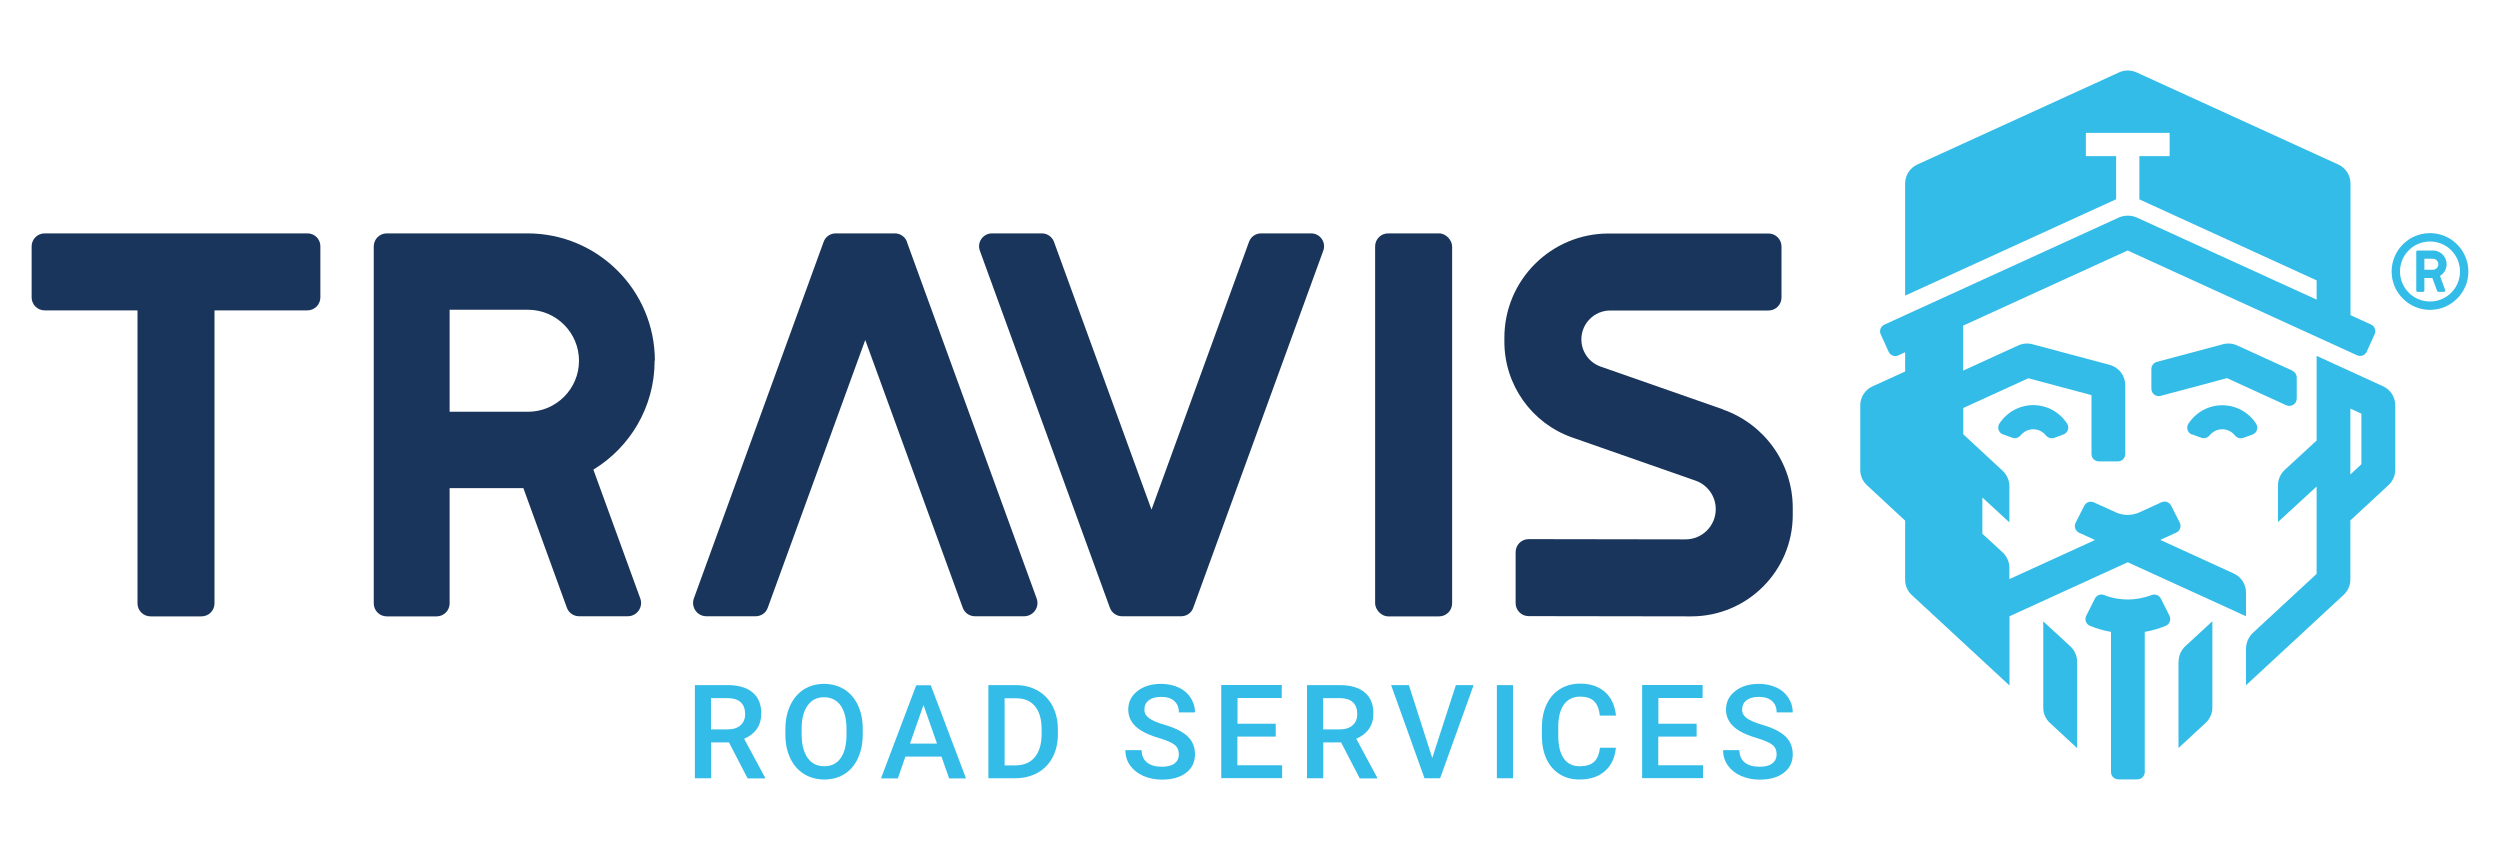 <?xml version="1.0" encoding="UTF-8"?><svg id="Layer_1" xmlns="http://www.w3.org/2000/svg" width="200" height="68" viewBox="0 0 200 68"><defs><style>.cls-1{fill:#1a355b;}.cls-2{fill:#33bce7;}</style></defs><path class="cls-2" d="m194.4,18.65c-1.7,0-3.07,1.38-3.07,3.07s1.38,3.07,3.07,3.07,3.07-1.38,3.07-3.07-1.38-3.07-3.07-3.07Zm0,5.47c-1.32,0-2.4-1.07-2.4-2.4s1.07-2.4,2.4-2.4,2.4,1.07,2.4,2.4-1.07,2.4-2.4,2.4Z"/><path class="cls-2" d="m195.73,21.14c0-.61-.49-1.1-1.1-1.1h-1.22c-.06,0-.11.05-.11.11v3.09c0,.06.05.11.11.11h.43c.06,0,.11-.05.11-.11v-1h.64l.38,1.04s.06.07.11.07h.42c.08,0,.14-.08.11-.16l-.41-1.12c.32-.19.53-.54.53-.94Zm-1.78-.44h.68c.24,0,.44.2.44.44s-.2.44-.44.44h-.68v-.88Z"/><path class="cls-2" d="m188.04,25.19h0v-10.51c0-.65-.38-1.25-.98-1.52l-16.14-7.37c-.44-.2-.95-.2-1.39,0l-16.14,7.37c-.6.27-.98.87-.98,1.52v8.97l16.88-7.71v-3.45h-2.42v-1.86h6.7v1.86h-2.42v3.46l14.18,6.48v1.54l-14.37-6.56c-.47-.21-1-.21-1.47,0l-18.74,8.56c-.3.14-.43.49-.29.78l.63,1.39c.14.3.49.43.78.29l.54-.25v1.54l-2.61,1.19c-.6.27-.98.87-.98,1.52v5.16c0,.47.19.91.54,1.23l3.05,2.83v4.73c0,.47.19.91.54,1.23l7.81,7.23v-5.54l9.46-4.32,9.46,4.32v-1.9c0-.65-.38-1.25-.98-1.52l-5.88-2.69,1.28-.58c.3-.14.43-.5.28-.8l-.69-1.36c-.14-.28-.48-.4-.77-.27l-1.77.81c-.6.27-1.29.27-1.88,0l-1.76-.8c-.29-.13-.63-.01-.77.27l-.69,1.36c-.15.3-.02.66.28.8l1.27.58-6.85,3.13v-.91c0-.47-.2-.91-.54-1.23l-1.62-1.49v-2.9l2.16,1.99v-2.89c0-.46-.19-.91-.53-1.23l-3.16-2.93v-2.1l5.21-2.38,5.05,1.35v4.71c0,.33.26.59.59.59h1.52c.33,0,.59-.26.59-.59v-5.51c0-.76-.51-1.42-1.24-1.62l-6.18-1.65c-.37-.1-.77-.07-1.13.09l-4.42,2.02v-3.6l13.16-6.01,18.35,8.38c.3.14.65,0,.78-.29l.63-1.39c.14-.3,0-.65-.29-.78l-1.67-.76Z"/><path class="cls-2" d="m190.64,30.9l-5.31-2.43v6.77l-2.55,2.35c-.34.32-.54.76-.54,1.23v2.94l3.09-2.84v6.99l-5.08,4.7c-.36.33-.57.81-.57,1.3v2.91l7.81-7.23c.34-.32.54-.76.54-1.23v-4.73l3.05-2.82c.34-.32.54-.76.54-1.23v-5.16c0-.65-.38-1.25-.98-1.52Zm-2.61,7.05v-5.26l.88.4v4.05l-.88.82Z"/><path class="cls-2" d="m174.28,52.93v6.91s2.17-2.01,2.17-2.01c.34-.32.54-.76.54-1.23v-6.9s-2.16,1.99-2.16,1.99c-.34.32-.54.76-.54,1.23Z"/><path class="cls-2" d="m163.46,49.71v6.9c0,.47.19.91.54,1.23l2.17,2.01v-6.91c0-.47-.2-.91-.54-1.23l-2.16-1.99Z"/><path class="cls-2" d="m160.25,34.75l.73.27c.24.09.51,0,.67-.19.24-.3.61-.49,1.01-.49s.77.19,1.01.49c.16.2.43.28.67.2l.73-.27c.36-.13.5-.56.3-.87-.59-.91-1.6-1.48-2.71-1.48s-2.12.57-2.71,1.48c-.2.32-.06.74.3.87Z"/><path class="cls-2" d="m175.37,34.75l.73.27c.24.09.51,0,.67-.19.24-.3.61-.49,1.01-.49s.77.19,1.01.49c.16.2.43.28.67.2l.73-.26c.36-.13.5-.55.3-.87-.58-.91-1.6-1.48-2.71-1.48s-2.12.57-2.71,1.48c-.2.32-.06.74.3.87Z"/><path class="cls-2" d="m183.41,29.66l-4.45-2.03c-.35-.16-.75-.19-1.13-.09l-5.28,1.41c-.26.07-.44.3-.44.57v1.58c0,.39.37.67.74.57l5.31-1.42,4.74,2.17c.39.18.84-.11.84-.54v-1.67c0-.23-.13-.44-.35-.54Z"/><path class="cls-2" d="m172.87,47.89c-.14-.27-.45-.39-.73-.29-.69.26-1.33.36-1.91.36-.58,0-1.23-.09-1.91-.36-.28-.11-.6.02-.73.29l-.69,1.37c-.16.31-.01.69.31.81.41.17,1.01.37,1.67.48v11.21c0,.33.26.59.59.59h1.52c.33,0,.59-.26.59-.59v-11.21c.66-.11,1.26-.31,1.67-.48.32-.13.46-.5.31-.81l-.69-1.37Z"/><rect class="cls-1" x="110.01" y="18.67" width="6.16" height="30.64" rx="1.04" ry="1.04"/><path class="cls-1" d="m24.59,18.67H3.57c-.57,0-1.04.46-1.04,1.04v4.08c0,.57.46,1.04,1.04,1.04h7.43v23.44c0,.57.46,1.04,1.04,1.04h4.08c.57,0,1.04-.46,1.04-1.04v-23.44h7.43c.57,0,1.04-.46,1.04-1.04v-4.09c0-.57-.46-1.03-1.03-1.03Z"/><path class="cls-1" d="m104.88,18.67h-3.99c-.44,0-.83.27-.97.68l-7.8,21.42-7.8-21.42c-.15-.41-.54-.68-.97-.68h-3.99c-.72,0-1.22.72-.97,1.39l10.4,28.56c.15.41.54.68.97.68h4.73c.44,0,.83-.27.97-.68l10.4-28.56c.25-.68-.25-1.39-.97-1.39Z"/><path class="cls-1" d="m72.56,19.35c-.15-.41-.54-.68-.97-.68h-4.73c-.44,0-.83.27-.97.68l-10.38,28.52c-.25.7.26,1.43,1,1.43h3.94c.44,0,.83-.27.97-.68l7.8-21.42,7.8,21.42c.15.41.54.68.97.68h3.94c.74,0,1.26-.74,1-1.43l-10.38-28.52Z"/><path class="cls-1" d="m137.84,32.75l-9.78-3.42c-.93-.32-1.55-1.2-1.55-2.18h0c0-1.28,1.04-2.31,2.31-2.31h12.66c.57,0,1.04-.46,1.04-1.04v-4.08c0-.57-.46-1.04-1.04-1.04h-12.79c-4.61,0-8.34,3.73-8.34,8.34v.32c0,3.45,2.18,6.52,5.43,7.66l9.86,3.45c.97.34,1.62,1.25,1.62,2.28,0,1.34-1.08,2.42-2.42,2.42l-12.55-.02c-.57,0-1.04.46-1.04,1.04v4.08c0,.57.46,1.04,1.04,1.04l13.01.02c4.48,0,8.12-3.63,8.12-8.11v-.57c0-3.54-2.24-6.7-5.59-7.87Z"/><path class="cls-1" d="m52.39,28.86c0-5.63-4.56-10.19-10.19-10.19h-11.26c-.57,0-1.04.46-1.04,1.04v28.56c0,.57.46,1.04,1.04,1.04h3.99c.57,0,1.04-.46,1.04-1.04v-9.22h5.9l3.48,9.57c.15.41.54.68.97.68h3.9c.74,0,1.26-.74,1-1.43l-3.75-10.3c2.94-1.79,4.9-5.02,4.9-8.71Zm-16.42-4.08h6.27c2.25,0,4.08,1.83,4.08,4.08s-1.83,4.08-4.08,4.08h-6.27v-8.16Z"/><path class="cls-2" d="m58.33,59.39h-1.44v2.87h-1.3v-7.45h2.62c.86,0,1.52.19,1.99.58s.7.94.7,1.68c0,.5-.12.92-.36,1.25-.24.34-.58.6-1.01.78l1.67,3.1v.07h-1.39l-1.49-2.87Zm-1.44-1.04h1.33c.44,0,.78-.11,1.02-.33.25-.22.37-.52.37-.9s-.11-.71-.34-.93c-.23-.22-.57-.33-1.02-.34h-1.37v2.5Z"/><path class="cls-2" d="m69.02,58.73c0,.73-.13,1.37-.38,1.92-.25.55-.61.97-1.08,1.27-.47.3-1.01.44-1.62.44s-1.14-.15-1.62-.44c-.47-.29-.84-.72-1.1-1.26-.26-.55-.39-1.18-.39-1.89v-.42c0-.73.13-1.37.39-1.92s.62-.98,1.09-1.28c.47-.29,1.01-.44,1.61-.44s1.15.15,1.62.44c.47.29.83.71,1.09,1.26.26.55.39,1.19.39,1.91v.41Zm-1.3-.39c0-.83-.16-1.46-.47-1.9-.31-.44-.76-.66-1.33-.66s-1,.22-1.31.66c-.32.44-.48,1.06-.48,1.86v.43c0,.82.16,1.45.48,1.9.32.45.76.67,1.33.67s1.01-.22,1.32-.66c.31-.44.46-1.07.46-1.91v-.39Z"/><path class="cls-2" d="m75.32,60.53h-2.89l-.6,1.74h-1.35l2.82-7.45h1.16l2.82,7.45h-1.35l-.61-1.74Zm-2.52-1.04h2.16l-1.08-3.09-1.08,3.09Z"/><path class="cls-2" d="m79.07,62.26v-7.45h2.2c.66,0,1.24.15,1.75.44.51.29.91.71,1.19,1.25.28.54.42,1.16.42,1.85v.37c0,.71-.14,1.33-.42,1.86-.28.54-.68.95-1.2,1.24s-1.12.44-1.79.44h-2.15Zm1.3-6.41v5.38h.84c.68,0,1.2-.21,1.56-.64.36-.42.55-1.03.56-1.83v-.41c0-.81-.18-1.43-.53-1.85-.35-.43-.86-.64-1.53-.64h-.91Z"/><path class="cls-2" d="m94.31,60.34c0-.33-.12-.58-.35-.76-.23-.18-.65-.36-1.25-.54-.6-.18-1.08-.38-1.43-.6-.68-.43-1.02-.98-1.02-1.67,0-.6.24-1.1.73-1.48.49-.39,1.13-.58,1.91-.58.52,0,.98.1,1.39.29.41.19.73.46.96.82.23.35.35.74.35,1.17h-1.29c0-.39-.12-.69-.37-.91-.24-.22-.59-.33-1.05-.33-.42,0-.75.09-.99.27-.23.18-.35.43-.35.76,0,.27.13.5.38.68.25.18.67.36,1.25.53.58.17,1.05.37,1.4.59s.61.47.77.76c.16.28.25.62.25,1,0,.62-.24,1.12-.71,1.48-.48.37-1.12.55-1.94.55-.54,0-1.03-.1-1.49-.3-.45-.2-.8-.48-1.05-.83-.25-.35-.38-.76-.38-1.23h1.3c0,.42.14.75.42.98.28.23.68.35,1.2.35.45,0,.79-.09,1.02-.27.23-.18.34-.42.34-.72Z"/><path class="cls-2" d="m102.05,58.93h-3.06v2.29h3.58v1.03h-4.87v-7.45h4.84v1.04h-3.54v2.06h3.06v1.02Z"/><path class="cls-2" d="m107.3,59.39h-1.44v2.87h-1.3v-7.45h2.62c.86,0,1.52.19,1.99.58s.7.94.7,1.68c0,.5-.12.92-.36,1.25-.24.34-.58.6-1.01.78l1.67,3.1v.07h-1.39l-1.49-2.87Zm-1.44-1.04h1.33c.44,0,.78-.11,1.02-.33.25-.22.37-.52.37-.9s-.11-.71-.34-.93c-.23-.22-.57-.33-1.02-.34h-1.37v2.5Z"/><path class="cls-2" d="m114.58,60.64l1.89-5.83h1.42l-2.68,7.45h-1.25l-2.67-7.45h1.42l1.87,5.83Z"/><path class="cls-2" d="m121.04,62.26h-1.29v-7.45h1.29v7.45Z"/><path class="cls-2" d="m129.27,59.83c-.08.8-.37,1.42-.88,1.86-.51.45-1.19.67-2.04.67-.59,0-1.12-.14-1.57-.42s-.8-.68-1.05-1.2c-.25-.52-.37-1.12-.38-1.81v-.7c0-.7.12-1.32.37-1.86s.61-.95,1.07-1.24,1-.44,1.62-.44c.82,0,1.48.22,1.99.67s.79,1.08.88,1.89h-1.29c-.06-.54-.22-.92-.47-1.16s-.62-.36-1.1-.36c-.56,0-1,.21-1.3.62-.3.41-.46,1.02-.46,1.81v.66c0,.81.14,1.42.43,1.84.29.42.71.64,1.27.64.51,0,.89-.11,1.15-.34.26-.23.42-.61.49-1.14h1.29Z"/><path class="cls-2" d="m135.72,58.93h-3.06v2.29h3.58v1.03h-4.87v-7.45h4.84v1.04h-3.54v2.06h3.06v1.02Z"/><path class="cls-2" d="m142.13,60.34c0-.33-.12-.58-.35-.76-.23-.18-.65-.36-1.25-.54-.6-.18-1.08-.38-1.43-.6-.68-.43-1.02-.98-1.02-1.67,0-.6.24-1.1.73-1.48.49-.39,1.13-.58,1.91-.58.52,0,.98.1,1.39.29.41.19.73.46.96.82.23.35.35.74.35,1.17h-1.29c0-.39-.12-.69-.37-.91-.24-.22-.59-.33-1.05-.33-.42,0-.75.09-.99.27-.23.18-.35.43-.35.76,0,.27.13.5.38.68.25.18.67.36,1.25.53.58.17,1.05.37,1.4.59s.61.47.77.76c.16.28.25.62.25,1,0,.62-.24,1.12-.71,1.48-.48.37-1.12.55-1.94.55-.54,0-1.03-.1-1.49-.3-.45-.2-.8-.48-1.05-.83-.25-.35-.38-.76-.38-1.23h1.3c0,.42.14.75.42.98.28.23.68.35,1.2.35.45,0,.79-.09,1.02-.27.23-.18.34-.42.34-.72Z"/></svg>